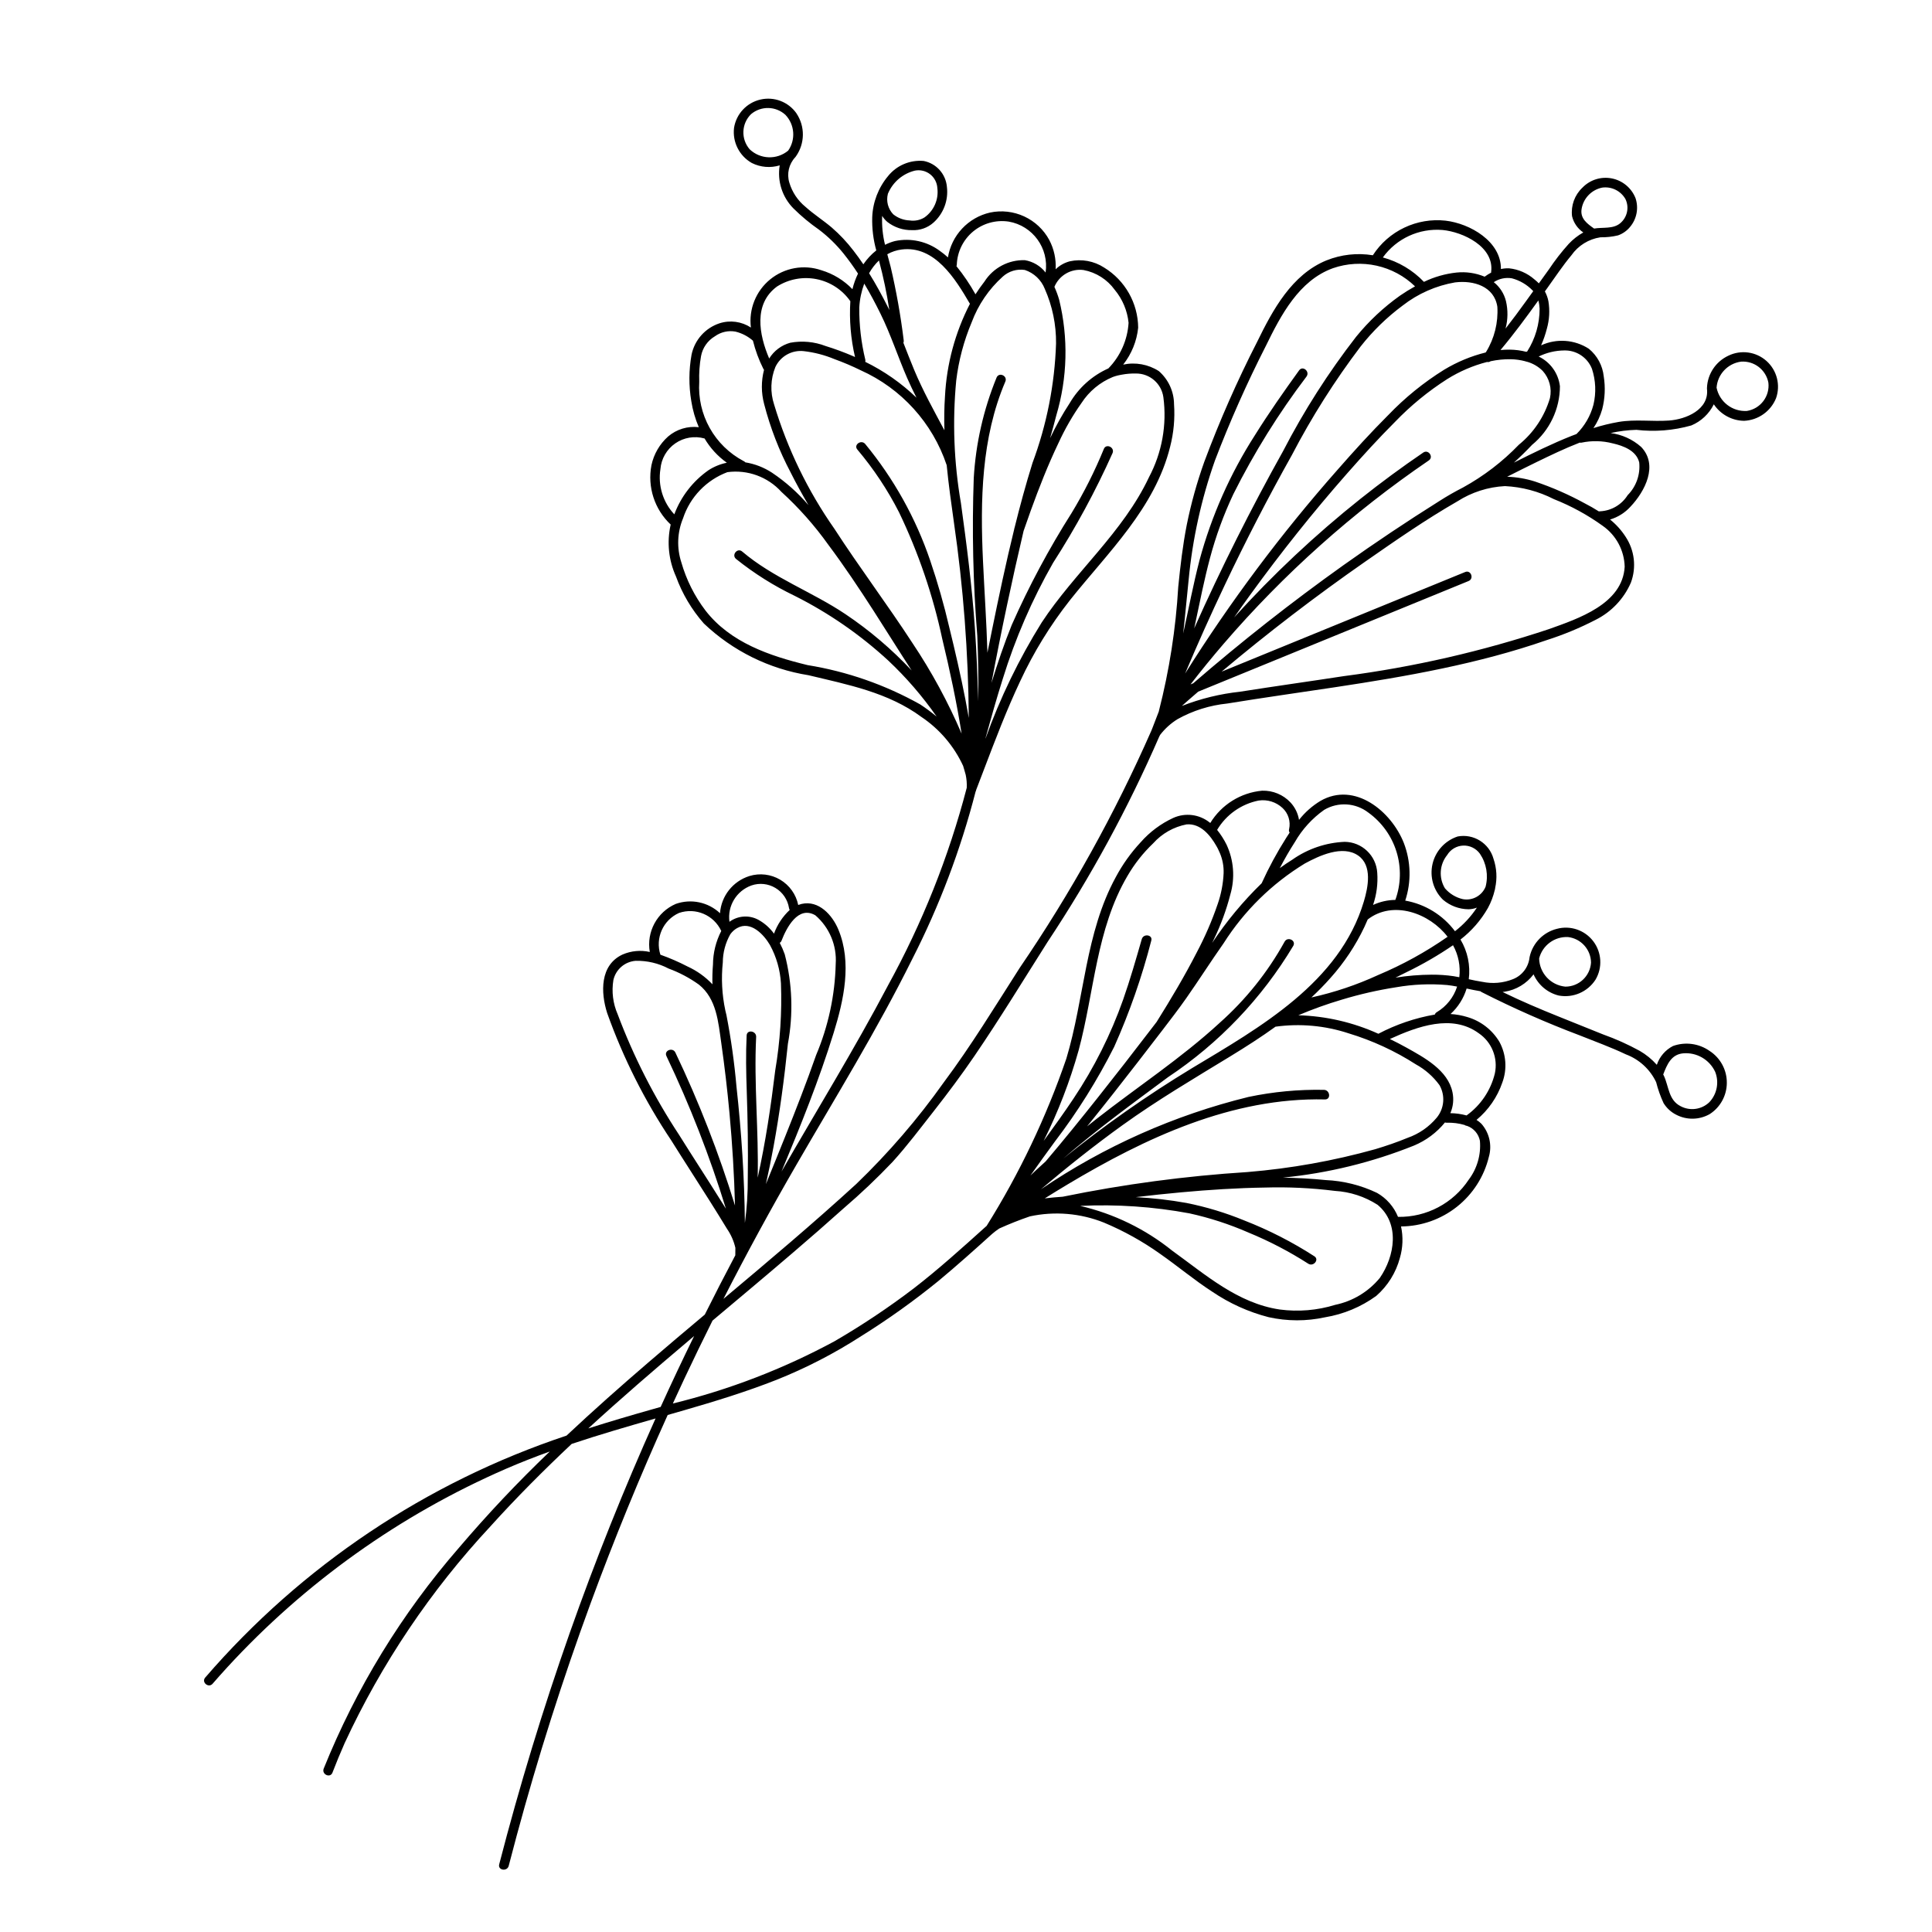 <?xml version="1.0" encoding="UTF-8"?>
<!-- Uploaded to: SVG Repo, www.svgrepo.com, Generator: SVG Repo Mixer Tools -->
<svg fill="#000000" width="800px" height="800px" version="1.1" viewBox="144 144 512 512" xmlns="http://www.w3.org/2000/svg">
 <path d="m355.05 174.02c2.34 3.465 2.289 8.012-0.125 11.422-0.051 0.086-0.109 0.164-0.18 0.234-1.684 1.797-2.281 4.356-1.566 6.711 0.746 2.523 2.238 4.762 4.277 6.422 2.195 1.98 4.703 3.566 6.957 5.481 2.121 1.836 4.047 3.887 5.754 6.117 0.918 1.18 1.797 2.394 2.633 3.641h-0.004c0.949-1.395 2.106-2.641 3.43-3.688-0.797-2.848-1.156-5.797-1.078-8.754 0.145-4.012 1.625-7.863 4.199-10.945 2.273-2.828 5.809-4.328 9.422-4.008 3.375 0.652 5.898 3.477 6.176 6.902 0.422 3.539-0.91 7.062-3.566 9.441-1.551 1.379-3.586 2.094-5.66 1.992-2.371 0.051-4.688-0.715-6.562-2.172-0.539-0.461-1.004-1-1.375-1.605-0.113 2.578 0.141 5.16 0.762 7.664 0.836-0.426 1.715-0.762 2.625-0.996 4.176-0.879 8.527 0.082 11.945 2.641 0.738 0.516 1.438 1.082 2.102 1.695 0.465-2.867 1.773-5.527 3.762-7.644 1.984-2.117 4.555-3.594 7.383-4.242 3.051-0.645 6.231-0.289 9.062 1.023 2.832 1.309 5.16 3.496 6.644 6.242 1.258 2.387 1.844 5.07 1.688 7.766 1.051-1.023 2.352-1.75 3.769-2.117 3.129-0.68 6.402-0.078 9.09 1.668 5.551 3.398 8.961 9.422 9.016 15.93-0.371 3.574-1.75 6.965-3.973 9.781 3.25-0.695 6.641-0.078 9.441 1.715 2.543 2.215 4.012 5.41 4.035 8.781 0.262 3.781-0.086 7.574-1.027 11.242-4.019 16.277-16.496 28.047-26.582 40.723v0.004c-5.203 6.609-9.621 13.805-13.164 21.438-3.594 7.621-6.59 15.504-9.586 23.371-0.691 1.816-1.387 3.633-2.082 5.445v0.004c-0.02 0.156-0.07 0.305-0.148 0.441-3.957 15.375-9.59 30.273-16.805 44.414-9.25 18.652-20.207 36.383-30.629 54.387-6.777 11.703-13.238 23.582-19.391 35.629 11.887-9.98 23.766-19.973 35.211-30.457 8.559-8.234 16.324-17.254 23.195-26.941 7.269-9.727 13.566-20.102 20.105-30.32 13.531-19.828 25.211-40.863 34.883-62.84 0.094-0.242 0.195-0.484 0.293-0.73 0.586-1.461 1.152-2.93 1.699-4.402v0.004c0.004-0.047 0.012-0.094 0.023-0.141 2.758-10.754 4.469-21.75 5.117-32.832 0.555-5.527 1.195-11.059 2.269-16.516v0.004c1.145-5.664 2.695-11.238 4.641-16.68 4.051-10.855 8.723-21.465 14.004-31.777 4.141-8.473 9.168-17.82 18.375-21.59v0.004c3.894-1.566 8.141-2.035 12.285-1.359 2.047-3.168 4.934-5.703 8.34-7.32 3.402-1.621 7.191-2.262 10.941-1.848 6.484 0.758 14.746 5.508 14.66 12.82 0.711-0.156 1.441-0.223 2.172-0.191 2.488 0.262 4.832 1.289 6.715 2.941 0.41 0.324 0.797 0.672 1.164 1.047l2.641-3.668h0.004c1.59-2.394 3.356-4.668 5.277-6.801 1.125-1.199 2.426-2.219 3.859-3.023-1.5-1.016-2.566-2.555-2.984-4.32-0.328-2.812 0.695-5.617 2.758-7.559 2.016-2.086 4.953-3.004 7.797-2.438 2.848 0.566 5.211 2.539 6.273 5.238 0.867 2.606 0.328 5.477-1.43 7.586-0.84 1.039-1.953 1.824-3.211 2.269-1.527 0.363-3.098 0.531-4.668 0.508-3.109 0.469-5.894 2.195-7.695 4.777-2.285 2.727-4.262 5.734-6.34 8.617l-0.68 0.945c0.441 0.816 0.758 1.691 0.934 2.602 0.402 2.426 0.262 4.906-0.406 7.269-0.387 1.516-0.898 2.996-1.531 4.426 4.094-1.887 8.871-1.543 12.656 0.906 2.227 1.824 3.644 4.453 3.945 7.316 0.465 2.898 0.328 5.863-0.406 8.707-0.504 1.781-1.289 3.469-2.324 5 2.191-0.695 4.426-1.242 6.691-1.637 4.441-0.746 8.848-0.055 13.309-0.363 4.488-0.309 10.711-2.871 10.09-8.398l-0.004 0.004c-0.008-0.094-0.008-0.184 0.004-0.277 0.145-3.668 2.328-6.949 5.652-8.508 3.336-1.633 7.328-1.09 10.105 1.379 2.773 2.465 3.781 6.367 2.551 9.871-1.406 3.488-4.727 5.836-8.484 6-3.227-0.051-6.223-1.688-8.012-4.375-1.246 2.523-3.359 4.512-5.953 5.602-4.731 1.34-9.684 1.738-14.57 1.164-2.301 0.062-4.586 0.348-6.832 0.855 3.012 0.379 5.836 1.664 8.102 3.68 4.621 4.844 1.004 11.785-2.844 15.836v0.004c-1.457 1.602-3.32 2.773-5.394 3.394 1.613 1.297 3.008 2.848 4.129 4.594 2.371 3.586 2.887 8.094 1.387 12.125-1.855 4.277-5.16 7.766-9.328 9.852-4.164 2.156-8.504 3.957-12.973 5.383-4.535 1.578-9.137 2.969-13.773 4.215-9.262 2.481-18.672 4.379-28.117 6-9.461 1.625-18.965 2.977-28.457 4.383-4.781 0.711-9.559 1.434-14.328 2.211h-0.004c-4.617 0.469-9.09 1.875-13.148 4.129-1.766 1.09-3.324 2.492-4.598 4.133l-0.141 0.25c-0.035 0.09-0.082 0.176-0.133 0.258-8.242 18.957-18.133 37.148-29.562 54.371-6.418 10.117-12.668 20.395-19.426 30.289-3.391 4.965-6.984 9.777-10.695 14.508-3.594 4.574-7.086 9.242-11 13.551-4.094 4.301-8.406 8.395-12.914 12.254-4.481 4.012-9.004 7.973-13.578 11.875-7.027 6.019-14.125 11.957-21.207 17.91-2.559 5.133-5.062 10.293-7.504 15.48-1.012 2.156-2.016 4.32-3.004 6.488l-0.004 0.004c14.914-3.644 29.301-9.184 42.812-16.48 7.32-4.25 14.371-8.953 21.105-14.086 6.574-5.086 12.742-10.664 18.918-16.223l0.004-0.004 0.008-0.004 0.305-0.273v0.004c8.715-13.93 15.805-28.812 21.133-44.352 4.793-15.914 4.988-33.246 13.102-48.09 1.785-3.344 3.996-6.441 6.578-9.215 2.414-2.75 5.375-4.957 8.695-6.484 3.188-1.414 6.894-0.934 9.617 1.246l0.145 0.121c2.969-4.867 8.07-8.043 13.75-8.562 2.844-0.082 5.582 1.055 7.523 3.133 1.184 1.281 1.965 2.883 2.246 4.602 1.574-2.008 3.5-3.711 5.684-5.031 9.086-5.215 18.785 2.766 22.094 11.164 1.879 4.891 2.012 10.285 0.371 15.262 5.266 0.93 9.977 3.832 13.184 8.113 2.266-1.75 4.227-3.863 5.805-6.254-0.707 0.273-1.457 0.422-2.215 0.438-2.488-0.027-4.883-0.926-6.777-2.535-2.516-2.461-3.562-6.055-2.766-9.48s3.328-6.188 6.672-7.281c4.219-0.789 8.34 1.785 9.488 5.918 0.855 2.496 1.004 5.18 0.434 7.754 0.004 0.152-0.027 0.309-0.082 0.449-0.391 1.688-1.004 3.316-1.832 4.836-1.848 3.238-4.32 6.078-7.269 8.359 1.887 3.16 2.66 6.859 2.195 10.512 1.176 0.258 2.352 0.512 3.539 0.691v-0.004c2.738 0.582 5.59 0.336 8.191-0.707 2.41-0.953 4.09-3.164 4.371-5.738 0.008-0.098 0.023-0.191 0.055-0.281 0.84-3.606 3.633-6.434 7.227-7.32 3.586-0.949 7.391 0.367 9.629 3.328 2.234 2.961 2.461 6.981 0.566 10.172-2.102 3.234-5.938 4.887-9.73 4.191-2.977-0.734-5.445-2.812-6.68-5.621-1.863 2.473-4.613 4.125-7.676 4.609-0.176 0.031-0.352 0.051-0.531 0.074 4.883 2.387 9.887 4.508 14.934 6.535l11.688 4.699h0.004c3.348 1.195 6.598 2.652 9.719 4.363 1.695 0.98 3.223 2.231 4.527 3.695 0.723-2.156 2.262-3.945 4.285-4.984 3.246-1.168 6.856-0.684 9.684 1.293 2.887 1.859 4.617 5.07 4.582 8.504-0.02 3.336-1.723 6.438-4.523 8.242-2.762 1.574-6.133 1.633-8.941 0.148-1.359-0.695-2.5-1.754-3.301-3.055-0.828-1.785-1.484-3.644-1.969-5.555-1.617-3.406-4.496-6.047-8.031-7.367-3.969-1.898-8.152-3.391-12.234-5.031-8.879-3.352-17.57-7.188-26.031-11.488-0.102-0.055-0.195-0.125-0.281-0.203-1.219-0.199-2.434-0.457-3.648-0.719v0.004c-0.789 2.59-2.262 4.922-4.262 6.75 1.531 0.094 3.043 0.367 4.508 0.82 3.519 1.047 6.519 3.367 8.418 6.508 1.828 3.324 2.121 7.281 0.797 10.84-1.324 3.863-3.691 7.285-6.836 9.891 0.469 0.297 0.902 0.641 1.297 1.027 2.113 2.391 2.859 5.695 1.977 8.762-1.266 5.231-4.246 9.887-8.465 13.23-4.215 3.34-9.43 5.18-14.812 5.219 0.594 2.762 0.492 5.629-0.305 8.34-1.039 3.906-3.223 7.41-6.269 10.07-4.019 2.918-8.668 4.856-13.57 5.664-4.926 1.078-10.027 1.066-14.949-0.031-5.324-1.371-10.371-3.652-14.922-6.742-4.785-3.09-9.145-6.769-13.812-10.027-4.641-3.305-9.633-6.082-14.887-8.285-6.234-2.5-13.078-3.078-19.645-1.66-2.746 0.938-5.449 2.008-8.113 3.211-0.672 0.441-1.312 0.93-1.918 1.457-4.672 4.219-9.359 8.422-14.199 12.441-6.519 5.305-13.363 10.195-20.496 14.641-7.09 4.578-14.609 8.457-22.449 11.582-7.984 3.144-16.199 5.668-24.441 8.047-1.457 0.422-2.914 0.84-4.371 1.254-7.41 16.379-14.219 33.016-20.43 49.902-7.438 20.25-13.973 40.797-19.605 61.648-0.715 2.641-1.41 5.289-2.098 7.938-0.406 1.578-2.934 1.188-2.519-0.402 5.352-20.699 11.582-41.141 18.691-61.328 6.789-19.25 14.371-38.195 22.746-56.836-7.453 2.137-14.891 4.293-22.23 6.746-7.434 6.996-14.645 14.223-21.496 21.809h0.004c-15.852 17-28.906 36.406-38.676 57.496-1.141 2.578-2.219 5.18-3.227 7.812-0.59 1.535-2.91 0.469-2.324-1.059 8.602-21.355 20.703-41.129 35.812-58.5 7.594-8.922 15.641-17.449 24.109-25.547-3.894 1.402-7.754 2.914-11.57 4.566-28.07 12.203-53.27 30.152-73.973 52.699-1.289 1.41-2.562 2.836-3.816 4.281-1.074 1.238-3.039-0.395-1.957-1.637v-0.004c25.559-29.605 58.641-51.758 95.75-64.117 7.047-6.617 14.289-13.031 21.617-19.332 4.981-4.281 9.988-8.527 15.027-12.742 2.629-5.266 5.324-10.504 8.082-15.707 0.012-0.668 0.016-1.332 0.02-2h-0.004c-0.418-1.801-1.172-3.508-2.223-5.031-1.477-2.43-2.977-4.848-4.496-7.254-3.391-5.398-6.883-10.738-10.258-16.145-7.039-10.516-12.75-21.863-17-33.781-1.73-5.414-1.953-12.711 4.098-15.508 2.269-0.977 4.793-1.211 7.203-0.668-0.922-5.324 1.922-10.586 6.879-12.734 4.062-1.441 8.59-0.488 11.73 2.465 0.324-4.574 3.418-8.484 7.793-9.855 2.738-0.84 5.699-0.484 8.164 0.977 2.461 1.461 4.191 3.891 4.769 6.691 0.285-0.109 0.574-0.199 0.871-0.27 4.578-1.062 8.172 2.953 9.766 6.781 3.648 8.754 1.438 18.68-1.242 27.359-3.863 12.492-8.781 24.695-13.828 36.785 9.41-16.387 19.34-32.477 28.156-49.199h-0.004c9.133-16.566 16.168-34.207 20.941-52.512 0.055-1.152-0.039-2.309-0.277-3.438-0.227-0.793-0.438-1.594-0.688-2.379-2.426-5.246-6.246-9.727-11.043-12.949-8.816-6.508-19.496-8.562-29.93-11.062-10.422-1.66-20.09-6.438-27.734-13.711-3.227-3.664-5.734-7.898-7.398-12.488-1.934-4.277-2.43-9.07-1.406-13.652l0.023-0.07c-4.289-4.027-6.211-9.969-5.102-15.742 0.625-2.934 2.168-5.594 4.406-7.594 2.246-1.926 5.199-2.824 8.141-2.473-0.949-2.211-1.617-4.527-1.988-6.902-0.688-4.082-0.664-8.25 0.07-12.324 0.809-3.891 3.629-7.055 7.402-8.305 2.801-0.902 5.863-0.488 8.324 1.125-0.609-4.856 1.324-9.684 5.121-12.773 3.797-3.086 8.918-4.004 13.547-2.418 3.133 0.941 5.969 2.668 8.238 5.023 0.344-1.426 0.84-2.809 1.48-4.129-1.195-1.844-2.481-3.625-3.856-5.34-1.898-2.356-4.074-4.473-6.484-6.301-2.414-1.68-4.684-3.562-6.773-5.633-2.973-3-4.324-7.246-3.637-11.41-2.449 0.742-5.09 0.52-7.379-0.621-3.324-1.871-5.188-5.562-4.723-9.344 0.59-3.676 3.348-6.633 6.977-7.473 3.625-0.844 7.402 0.594 9.551 3.633zm25.66 26.766c1.242 1 2.773 1.574 4.371 1.633 1.355 0.207 2.746-0.074 3.918-0.797 2.492-1.77 3.805-4.773 3.406-7.809-0.086-1.434-0.789-2.762-1.922-3.644-1.137-0.879-2.594-1.23-4.008-0.957-3.184 0.773-5.82 2.996-7.117 6.008l-0.062 0.137 0.004 0.004c-0.504 1.93 0.031 3.984 1.41 5.426zm192.64 2.394c1.891-1.559 2.477-4.207 1.414-6.418-1.242-2.191-3.703-3.398-6.195-3.039-2.832 0.586-5.004 2.871-5.441 5.731-0.371 2.481 1.52 3.848 3.328 5.117 2.309-0.398 5 0.172 6.894-1.391zm33.578 49.727c3.613-0.559 6.137-3.879 5.711-7.512-0.66-3.418-3.766-5.805-7.238-5.555-3.527 0.469-6.238 3.352-6.492 6.902 0.77 3.762 4.184 6.387 8.02 6.164zm-75.184 20.266c5.465-3.008 10.441-6.82 14.77-11.312 3.93-3.191 6.805-7.5 8.238-12.355 0.562-2.57-0.152-5.254-1.918-7.207-1.164-1.164-2.609-2.004-4.195-2.445-0.145-0.004-0.285-0.043-0.41-0.113-1.266-0.336-2.566-0.516-3.875-0.543-1.789-0.023-3.578 0.152-5.328 0.531-0.273 0.199-0.617 0.27-0.945 0.199-3.731 0.961-7.289 2.492-10.555 4.535-5.039 3.219-9.676 7.023-13.824 11.332-4.394 4.394-8.59 9.004-12.695 13.668-9.004 10.227-17.5 20.906-25.508 31.926-1.496 2.059-2.973 4.129-4.43 6.215h0.004c10.285-11.363 21.48-21.871 33.473-31.418 5.391-4.289 10.934-8.375 16.633-12.254 1.355-0.926 2.832 1.156 1.473 2.086-20.172 13.754-38.453 30.094-54.379 48.602-3.016 3.508-5.938 7.09-8.77 10.75l0.719-0.293c12.777-11.059 26.059-21.5 39.84-31.32 8.316-5.918 16.805-11.59 25.457-17.023 2.016-1.289 4.094-2.477 6.227-3.559zm9.07-47.867c-0.82-5.469-6.352-7.055-11.16-6.473v-0.004c-5.086 0.867-9.879 2.984-13.949 6.156-4.18 3.106-7.926 6.754-11.141 10.852-6.863 9.059-12.953 18.676-18.203 28.758-6.309 11.262-12.23 22.727-17.762 34.398-3.688 7.762-7.203 15.605-10.547 23.527v-0.004c11.992-19.082 25.512-37.156 40.434-54.051 4.328-4.938 8.75-9.812 13.398-14.453v0.004c4.418-4.617 9.402-8.66 14.832-12.039 3.414-2.059 7.117-3.602 10.988-4.566l0.117-0.137c2.207-3.586 3.25-7.769 2.992-11.973zm-61.336 10.34c-5.039 9.887-9.547 20.035-13.508 30.398-3.606 10.215-5.945 20.828-6.969 31.609-0.5 4.738-0.91 9.496-1.445 14.238 1.438-6.492 2.668-13.039 4.336-19.469 3.172-11.719 8.121-22.879 14.676-33.094 3.676-5.883 7.656-11.562 11.715-17.188 0.961-1.332 2.918 0.309 1.957 1.637l0.004 0.004c-7.414 9.773-13.91 20.211-19.398 31.18-2.566 5.449-4.637 11.113-6.188 16.934-1.512 5.672-2.652 11.43-3.871 17.168-0.105 0.488-0.211 0.977-0.316 1.465 7.156-16.004 15.012-31.668 23.566-46.992 5.508-10.656 11.977-20.789 19.328-30.266 3.375-4.156 7.297-7.832 11.66-10.93 1.262-0.871 2.594-1.695 3.973-2.453-2.824-2.734-6.352-4.629-10.191-5.481-3.836-0.848-7.836-0.621-11.551 0.664-9.016 3.242-13.832 12.5-17.777 20.574zm46.805-30.699v0.004c-6.184-0.516-12.184 2.246-15.816 7.277 4.152 1.121 7.918 3.359 10.891 6.469 2.715-1.312 5.637-2.144 8.633-2.469 2.539-0.262 5.102 0.117 7.457 1.098 0.547-0.402 1.121-0.762 1.719-1.078-0.004-0.066 0-0.133 0.004-0.195 0.875-6.668-7.469-10.59-12.887-11.102zm23.863 16.016v0.004c-1.504-1.551-3.402-2.664-5.488-3.211-1.668-0.281-3.379 0.086-4.789 1.02 1.598 1.27 2.731 3.031 3.223 5.012 0.562 2.402 0.527 4.906-0.109 7.289 1.848-2.359 3.629-4.769 5.383-7.203l1.957-2.715c-0.059-0.062-0.113-0.133-0.176-0.191zm1.867 4.84v0.004c-0.031-0.734-0.141-1.465-0.336-2.176-3.223 4.473-6.481 8.914-10.027 13.125v0.004c0.812-0.074 1.629-0.109 2.445-0.102 1.488 0.016 2.965 0.211 4.406 0.582l0.23-0.117c2.148-3.383 3.289-7.309 3.281-11.316zm14.266 25.449v0.004c0.754-3.148 0.613-6.445-0.398-9.523-1.184-3-4.117-4.945-7.348-4.859-2.348 0.023-4.66 0.574-6.769 1.609 3.102 1.488 5.223 4.457 5.633 7.871-0.012 6.023-2.723 11.727-7.387 15.539-1.551 1.641-3.152 3.207-4.805 4.707 5.027-2.531 10.078-5.019 15.316-7.098 0.418-0.164 0.844-0.316 1.262-0.477 2.168-2.141 3.723-4.824 4.496-7.769zm1.848 28.238v0.004c2.949-0.168 5.637-1.754 7.207-4.258 2.277-2.293 3.406-5.484 3.074-8.699-0.781-3.148-4.207-4.391-7.027-5.043v0.004c-2.707-0.707-5.543-0.77-8.277-0.188-0.148 0.031-0.305 0.027-0.449-0.016-3.961 1.535-7.809 3.398-11.477 5.176-2.602 1.262-5.184 2.566-7.766 3.871 2.496 0.082 4.973 0.508 7.356 1.262 4.574 1.539 9.004 3.484 13.238 5.805 1.258 0.648 2.508 1.355 3.715 2.125 0.133-0.035 0.27-0.047 0.406-0.039zm-95.422 47.809c9.188-1.449 18.402-2.731 27.598-4.144v0.004c18.41-2.406 36.551-6.57 54.172-12.434 7.731-2.769 19.531-6.644 20.082-16.539v0.004c-0.109-4.324-2.262-8.34-5.801-10.824-4.016-2.894-8.371-5.277-12.973-7.094-4.027-2.055-8.441-3.231-12.957-3.449-4.477 0.23-8.812 1.621-12.59 4.035-8.41 4.828-16.465 10.43-24.422 15.969-13.125 9.141-25.816 18.867-38.078 29.172l47.09-19.266c5.82-2.383 11.645-4.762 17.465-7.144 1.523-0.625 2.414 1.77 0.895 2.391l-61.355 25.105-10.293 4.211c-0.91 0.789-1.828 1.57-2.734 2.367-0.535 0.473-1.066 0.953-1.602 1.426 4.977-1.949 10.191-3.223 15.504-3.785zm63.484 42.941v0.004c-1.023-1.418-2.688-2.227-4.434-2.156-1.746 0.07-3.34 1.012-4.242 2.508-2.031 2.519-2.269 6.039-0.594 8.809 1.23 1.445 2.898 2.457 4.75 2.879 2.539 0.469 5.055-0.906 6.027-3.297 0.777-2.992 0.23-6.18-1.508-8.742zm22.664 35.223-0.004 0.008c3.59-0.004 6.559-2.793 6.789-6.375-0.043-3.473-2.664-6.375-6.113-6.769-3.57-0.164-6.766 2.207-7.637 5.676 0.09 3.894 3.082 7.106 6.961 7.469zm30.508 31.676-0.004 0.004c2.5 1.344 5.582 0.922 7.633-1.043 2.043-2.16 2.644-5.309 1.543-8.07-1.527-3.246-4.918-5.199-8.492-4.883-3.172 0.301-4.258 2.988-5.273 5.602 0.066 0.133 0.141 0.258 0.203 0.395 1.309 2.879 1.219 6.387 4.387 8zm-87.969-19.297c-6.238-2.055-12.863-2.656-19.367-1.762-3.82 2.758-7.797 5.305-11.812 7.758-9.727 5.941-19.496 11.691-28.754 18.355-7.43 5.352-14.602 11.051-21.59 16.969v0.004c16.734-11.363 35.363-19.648 55.008-24.469 6.57-1.379 13.277-2.008 19.992-1.875 1.625 0.039 1.898 2.578 0.258 2.539-24.668-0.574-47.602 10.203-68.312 22.582-1.992 1.191-3.969 2.41-5.941 3.641 1.59-0.191 3.184-0.34 4.789-0.445l0.004-0.004c16.137-3.305 32.488-5.488 48.93-6.531 11.457-0.941 22.801-2.969 33.875-6.059 2.883-0.871 5.75-1.84 8.535-2.996 3.019-1.051 5.699-2.906 7.75-5.363 2.004-2.445 2.289-5.871 0.723-8.613-1.66-2.277-3.801-4.16-6.273-5.512-5.527-3.551-11.523-6.316-17.812-8.219zm-33.137-23.848c-3.379 4.797-6.527 9.754-9.898 14.555-2.047 2.918-4.223 5.738-6.387 8.566-4.227 5.519-8.484 11.016-12.777 16.48-2.348 2.981-4.715 5.949-7.098 8.906 0.812-0.648 1.621-1.297 2.438-1.938 10.859-8.504 22.5-16.117 32.668-25.477h-0.004c6.918-6.144 12.746-13.418 17.227-21.516 0.766-1.445 3.094-0.395 2.324 1.059-8.344 13.941-19.695 25.848-33.227 34.844-9.387 6.969-18.848 13.863-27.695 21.512v0.004c10.816-8.742 22.211-16.738 34.105-23.941 17.961-10.785 39.113-22.672 45.516-44.188 1.109-3.731 2.297-9.512-1.543-12.148-4.133-2.84-10.312 0.055-14.141 2.141h0.004c-8.695 5.309-16.055 12.539-21.512 21.141zm-9.793-31.523c-3.422 0.66-6.535 2.422-8.859 5.019-2.68 2.555-4.981 5.477-6.836 8.68-8.254 14.066-8.766 30.742-12.914 46.156-2.324 8.285-5.43 16.328-9.277 24.027 2.711-3.723 5.414-7.453 7.961-11.289v-0.004c5.43-8.125 9.828-16.895 13.09-26.105 1.859-5.293 3.406-10.684 4.953-16.074 0.449-1.562 2.973-1.172 2.519 0.402-2.481 9.637-5.769 19.047-9.828 28.133-4.441 8.816-9.691 17.207-15.68 25.059-2.199 3.004-4.383 6.016-6.523 9.059 0.5-0.484 1.004-0.965 1.512-1.441 0.828-0.781 1.68-1.539 2.523-2.301 4.75-5.594 9.367-11.301 13.926-17.047 4.621-5.824 9.188-11.691 13.703-17.602 0.594-0.773 1.188-1.543 1.781-2.316 3.762-6.012 7.402-12.109 10.637-18.422 2.188-4.121 4.043-8.41 5.551-12.824 0.918-2.637 1.445-5.391 1.57-8.18 0.059-1.809-0.273-3.609-0.969-5.277-0.156-0.379-0.328-0.75-0.508-1.117l-0.125-0.25-0.02-0.035c-0.094-0.176-0.191-0.348-0.289-0.52-1.648-2.898-4.215-6.027-7.898-5.731zm27.16 1.277c0.461-2.055-0.203-4.199-1.746-5.629-1.699-1.586-4.027-2.309-6.328-1.965-4.602 0.918-8.598 3.742-11 7.777 0.965 1.203 1.801 2.508 2.492 3.891 1.934 4.144 2.293 8.852 1.008 13.242-1.051 4.074-2.504 8.035-4.336 11.824-0.16 0.348-0.34 0.691-0.504 1.039l-0.004-0.004c3.801-5.734 8.207-11.051 13.145-15.848 1.891-4.164 4.07-8.191 6.523-12.055 0.289-0.457 0.586-0.914 0.891-1.371-0.18-0.266-0.23-0.598-0.141-0.902zm21.012-4.394v-0.004c-3.387-2.621-8.031-2.91-11.715-0.727-3.184 2.254-5.836 5.172-7.781 8.555-1.434 2.223-2.75 4.531-3.981 6.887 1.078-0.793 2.191-1.547 3.34-2.254h-0.004c4.078-2.871 8.895-4.508 13.871-4.715 4.578 0.051 8.34 3.629 8.621 8.199 0.203 2.887-0.172 5.789-1.109 8.527 1.852-0.859 3.863-1.316 5.906-1.336 1.488-4.109 1.594-8.59 0.305-12.766-1.293-4.176-3.91-7.816-7.453-10.371zm-0.18 28.324c-0.289 0.68-0.582 1.348-0.883 1.996v-0.004c-2.328 4.902-5.348 9.441-8.969 13.484-1.605 1.82-3.301 3.539-5.066 5.184 6.09-1.34 12.02-3.332 17.684-5.945 6.477-2.719 12.645-6.117 18.406-10.137-4.758-6.238-14.449-9.797-21.172-4.582zm22.609 6.824v-0.004c-3.898 2.664-7.988 5.035-12.234 7.094-0.992 0.508-1.996 1.004-3.004 1.492 3.176-0.504 6.387-0.766 9.602-0.785 1.945-0.012 3.887 0.121 5.809 0.402 0.5 0.078 1 0.176 1.496 0.273 0.348-2.934-0.234-5.898-1.668-8.477zm-4.289 17.73v-0.004c2.559-1.527 4.469-3.934 5.375-6.773-0.898-0.172-1.797-0.32-2.695-0.418v0.004c-4.473-0.379-8.98-0.184-13.402 0.582-4.91 0.762-9.758 1.867-14.508 3.312-3.902 1.152-7.731 2.531-11.473 4.121 7.324 0.207 14.535 1.875 21.211 4.902 4.691-2.465 9.738-4.184 14.961-5.09 0.086-0.273 0.277-0.504 0.531-0.641zm15.375 16.266v-0.008c0.887-4.106-0.816-8.34-4.301-10.691-7.066-5.141-16.207-1.789-23.52 1.551 1.496 0.723 2.961 1.48 4.375 2.269 4.742 2.644 11.02 6.008 12.211 11.812l0.004-0.004c0.395 1.871 0.199 3.82-0.559 5.574 1.449 0.02 2.891 0.223 4.293 0.605 3.746-2.688 6.406-6.633 7.496-11.117zm-6.902 28.102c2.215-2.949 3.262-6.613 2.945-10.289-0.359-1.82-1.652-3.32-3.402-3.938-0.246-0.012-0.477-0.098-0.672-0.246-1.531-0.445-3.121-0.645-4.715-0.59-0.16 0.004-0.32-0.023-0.469-0.078-2.195 2.699-5.027 4.805-8.238 6.141-11.109 4.453-22.793 7.309-34.703 8.484 3.785 0.066 7.562 0.266 11.316 0.648 4.727 0.203 9.367 1.363 13.637 3.41 2.508 1.434 4.461 3.668 5.543 6.344 7.531 0.133 14.609-3.598 18.758-9.887zm-78.59 18.848c8.812 6.348 17.324 13.926 28.473 15.582h-0.004c4.945 0.66 9.977 0.238 14.742-1.238 4.629-0.961 8.789-3.473 11.797-7.121 3.977-5.762 5.406-14.406-0.609-19.398v0.004c-3.391-2.176-7.281-3.441-11.301-3.676-6.141-0.773-12.332-1.07-18.52-0.887-7.41 0.113-14.816 0.59-22.195 1.266-4.027 0.367-8.055 0.793-12.078 1.277v-0.004c4.519 0.234 9.02 0.75 13.473 1.547 5.246 1.051 10.379 2.606 15.324 4.641 6.492 2.531 12.715 5.711 18.57 9.492 1.371 0.895-0.273 2.848-1.637 1.957-5.035-3.231-10.352-6-15.887-8.27-5.019-2.191-10.238-3.891-15.59-5.066-9.543-1.777-19.266-2.441-28.965-1.98 8.926 2.07 17.27 6.129 24.406 11.875zm-128.29 23.957c-8.949 7.562-17.836 15.215-26.465 23.141 5.644-1.801 11.344-3.473 17.066-5.094 0.703-0.199 1.41-0.398 2.113-0.598 2.863-6.305 5.82-12.566 8.867-18.785-0.527 0.449-1.055 0.895-1.586 1.336zm21.703-104.93c-1.652-2.828-5.148-6.57-8.734-4.516h-0.008c-0.688 0.398-1.285 0.938-1.75 1.578l-0.039 0.051c-1.293 2.281-1.977 4.856-1.988 7.477-0.445 4.231-0.223 8.508 0.66 12.668v0.004c0.109 0.43 0.215 0.859 0.309 1.293 1.215 6.277 2.102 12.613 2.66 18.984 1.316 11.98 2.106 24.039 2.223 36.098 0.535-3.973 0.793-7.973 0.766-11.98 0.113-7.648-0.016-15.301-0.273-22.945-0.168-4.93-0.273-9.859-0.027-14.785 0.082-1.641 2.602-1.219 2.519 0.402-0.621 12.391 0.691 24.867 0.406 37.285 2.086-9.395 3.508-18.961 4.656-28.461 1.293-7.609 1.797-15.332 1.508-23.047-0.211-3.539-1.195-6.988-2.891-10.105zm-41.512 9.242h-0.004c-0.508 3.07-0.113 6.223 1.133 9.074 4.223 11.23 9.684 21.957 16.285 31.973 3.613 5.785 7.352 11.492 10.965 17.273 0.473 0.754 0.949 1.512 1.43 2.266l0.004 0.004c-4.262-13.852-9.531-27.375-15.77-40.457-0.688-1.492 1.707-2.379 2.391-0.895 6.246 13.102 11.523 26.648 15.789 40.523-0.207-8.16-0.711-16.312-1.457-24.438-0.57-6.215-1.297-12.414-2.176-18.598-0.797-5.555-1.227-11.762-5.945-15.52h-0.004c-2.465-1.766-5.156-3.191-8.004-4.238-2.691-1.414-5.695-2.121-8.734-2.055-2.875 0.215-5.269 2.277-5.906 5.086zm17.402-17.785-0.004 0.004c-4.231 1.887-6.359 6.66-4.945 11.07 2.469 0.875 4.871 1.918 7.195 3.125 2.484 1.133 4.723 2.734 6.598 4.719-0.051-1.742-0.004-3.488 0.141-5.223 0.02-3.102 0.773-6.152 2.195-8.91-1.953-4.219-6.781-6.285-11.184-4.781zm29.129-1.328c-0.359-2.207-1.676-4.141-3.594-5.289-1.918-1.148-4.246-1.391-6.359-0.66-3.977 1.43-6.406 5.445-5.824 9.629 2.25-1.652 5.25-1.855 7.695-0.512 1.625 0.902 3.027 2.148 4.109 3.656 0.875-2.394 2.301-4.547 4.168-6.285-0.105-0.164-0.172-0.348-0.195-0.539zm-0.988 60.531c2.848-7.106 5.625-14.246 8.16-21.473h-0.004c3.246-7.668 5.016-15.879 5.215-24.203 0.332-4.906-1.668-9.68-5.391-12.891-4.551-2.664-7.637 3.285-8.953 6.688-0.09 0.254-0.262 0.469-0.488 0.605 0.512 0.98 0.957 2 1.324 3.043 2.016 7.746 2.301 15.844 0.836 23.711-0.941 9.133-2.152 18.246-3.809 27.281-0.609 3.312-1.285 6.617-2.027 9.91 1.73-4.219 3.445-8.441 5.137-12.668zm22.219-228.73c1.816 2.914 3.457 5.945 4.992 8.992 0.129 0.258 0.25 0.516 0.375 0.773l-0.004 0.004c-0.664-4.402-1.574-8.762-2.727-13.059l-0.023-0.09c-1.035 0.992-1.914 2.133-2.613 3.383zm8.621-6.289v0.004c-1.336 0.168-2.625 0.594-3.797 1.258 0.289 1.109 0.59 2.215 0.883 3.32v-0.004c1.504 6.43 2.66 12.934 3.465 19.484 0.039 0.227 0.008 0.461-0.082 0.672 0.938 2.387 1.855 4.781 2.848 7.16 2.297 5.519 5.211 10.746 8.02 16.016-0.086-2.992-0.055-5.988 0.152-8.984 0.434-8.559 2.691-16.926 6.617-24.543-0.023-0.031-0.051-0.059-0.07-0.098-3.773-6.453-9.242-15.398-18.035-14.281zm-10.855 32.004 0.004 0.004c-2.262-1.109-4.578-2.094-6.945-2.953-2.602-1.082-5.344-1.797-8.145-2.117-3.148-0.348-6.168 1.344-7.519 4.211-1.281 3.16-1.402 6.672-0.34 9.914 3.539 11.77 8.934 22.895 15.988 32.961 6.652 10.266 14.023 20.043 20.695 30.297 5.07 7.578 9.426 15.613 13.016 23.996-1.336-8.398-3.106-16.727-5.102-25h-0.004c-2.473-11.641-6.328-22.945-11.48-33.672-3.035-5.949-6.742-11.527-11.051-16.633-1.062-1.254 1.031-2.719 2.086-1.473v0.004c7.559 9.168 13.391 19.629 17.219 30.879 1.98 5.816 3.672 11.734 5.062 17.723 1.559 6.348 3.027 12.719 4.277 19.137 0.312 1.617 0.609 3.234 0.891 4.859v-0.004c-0.129-17.34-1.445-34.648-3.941-51.809-0.715-5.035-1.418-10.094-1.914-15.164-3.746-11.203-12.016-20.324-22.793-25.156zm40.672 42.199c0.008-0.121 0.031-0.242 0.07-0.359l0.055-0.156c1.418-5.734 2.969-11.438 4.727-17.082l-0.004 0.004c3.789-10.16 5.902-20.867 6.258-31.699 0.051-4.992-0.969-9.934-2.992-14.492-0.934-2.363-2.867-4.191-5.277-4.992-2.109-0.324-4.254 0.32-5.84 1.75-3.688 3.309-6.516 7.465-8.246 12.105-2.082 4.941-3.465 10.152-4.102 15.473-1.027 10.828-0.609 21.742 1.25 32.457 1.52 11.051 2.941 22.055 3.707 33.188 0.441 6.434 0.719 12.875 0.832 19.324 0.164-5.812 0.035-11.633-0.207-17.438h-0.004c-1.113-13.879-1.422-27.809-0.93-41.723 0.535-9.148 2.578-18.148 6.051-26.629 0.645-1.512 2.969-0.453 2.324 1.059-6.394 14.953-6.672 31.594-5.926 47.586 0.379 8.094 0.93 16.184 1.176 24.281 0.383-1.938 0.773-3.875 1.172-5.812 1.832-8.977 3.715-17.949 5.906-26.844zm-1.465-81.598c-3.367-0.5-6.789 0.457-9.41 2.629-2.621 2.176-4.191 5.363-4.32 8.762-0.008 0.145-0.039 0.289-0.098 0.422 1.891 2.336 3.578 4.832 5.047 7.457 0.734-1.156 1.527-2.277 2.371-3.356 2.316-3.652 6.387-5.812 10.707-5.688 2.18 0.363 4.144 1.531 5.504 3.273 0.941-6.418-3.41-12.41-9.801-13.5zm31.793 26.828c-0.328-3.211-1.602-6.254-3.664-8.734-1.98-2.746-4.941-4.629-8.27-5.254-3.285-0.438-6.453 1.391-7.723 4.457 0.496 1.098 0.918 2.231 1.254 3.391 2.481 10.125 2.215 20.73-0.766 30.723-0.508 2.016-1.062 4.012-1.637 6.008h-0.004c1.523-3.227 3.266-6.348 5.223-9.332 2.367-4.051 5.949-7.262 10.234-9.176 3.176-3.254 5.074-7.543 5.352-12.082zm5.387 40.953c3.465-6.508 4.805-13.934 3.832-21.242-0.5-3.625-3.617-6.312-7.277-6.277-1.258-0.027-2.516 0.074-3.754 0.309-0.18 0.031-0.359 0.066-0.539 0.102-0.07 0.016-0.352 0.078-0.453 0.098l0.004-0.004c-0.461 0.113-0.91 0.25-1.355 0.41l-0.031 0.012c-3.406 1.402-6.301 3.812-8.301 6.902-2.356 3.332-4.391 6.875-6.09 10.586-2.793 5.824-5.152 11.855-7.352 17.926-0.648 1.789-1.281 3.586-1.898 5.387-1.531 6.508-2.988 13.035-4.371 19.578-1.465 6.887-2.844 13.793-4.144 20.715 1.609-5.215 3.359-10.383 5.402-15.445h0.004c4.535-10.246 9.828-20.141 15.832-29.602 3.289-5.422 6.144-11.098 8.543-16.969 0.598-1.531 2.918-0.469 2.324 1.059-4.512 10.09-9.785 19.82-15.77 29.109-5.555 9.73-10.027 20.043-13.336 30.75-1.648 5.199-3.125 10.453-4.574 15.715l-0.004 0.027 0.016 0.039c3.859-10.742 8.848-21.043 14.883-30.73 8.77-13.332 21.527-23.852 28.41-38.453zm-117.51 35.297c6.562 8.477 16.965 12.008 27.012 14.449l-0.004 0.004c10.504 1.695 20.625 5.227 29.902 10.43 1.504 0.996 2.953 2.07 4.344 3.219-3.754-5.387-8.055-10.371-12.84-14.867-7.418-6.832-15.754-12.598-24.766-17.125-5.547-2.66-10.77-5.949-15.566-9.797-1.25-1.062 0.383-3.027 1.637-1.957 8.168 6.961 18.484 10.645 27.348 16.586 6.402 4.297 12.297 9.309 17.566 14.938-3.418-5.246-6.711-10.57-10.102-15.832-3.828-5.938-7.746-11.824-11.98-17.48-3.637-5.098-7.805-9.797-12.43-14.016-3.625-3.992-8.98-5.945-14.324-5.223-5.566 2.094-9.891 6.598-11.75 12.246-1.535 3.707-1.691 7.836-0.449 11.645 1.32 4.621 3.492 8.957 6.402 12.781zm-11.945-37.48v0.004c-0.684 4.348 0.672 8.77 3.68 11.984 1.766-4.719 4.922-8.793 9.047-11.688 1.484-0.965 3.137-1.641 4.875-1.992-2.398-1.699-4.41-3.891-5.902-6.426-2.652-0.746-5.5-0.27-7.766 1.301-2.266 1.57-3.707 4.07-3.934 6.82zm19.902-36.441v0.004c-1.906-0.352-3.871 0.094-5.441 1.223-1.941 1.141-3.289 3.066-3.699 5.277-0.398 2.246-0.559 4.531-0.473 6.812-0.273 4.258 0.691 8.5 2.773 12.223 2.082 3.723 5.195 6.766 8.965 8.762 0.184 0.074 0.348 0.195 0.477 0.348 2.527 0.41 4.938 1.348 7.074 2.746 3.598 2.414 6.848 5.305 9.66 8.594-1.652-2.816-3.231-5.68-4.699-8.602h0.004c-3.055-5.766-5.422-11.871-7.055-18.191-0.793-2.965-0.805-6.09-0.031-9.059-0.074-0.09-0.137-0.184-0.188-0.289-1.188-2.371-2.109-4.867-2.75-7.441-1.324-1.16-2.906-1.984-4.617-2.402zm30.387-8.117v0.004c-2.121-3.004-5.316-5.078-8.922-5.793-3.609-0.715-7.352-0.016-10.461 1.949-6.301 4.617-4.781 12.777-2.082 19.086 1.27-2.051 3.266-3.543 5.594-4.18 3.144-0.578 6.387-0.277 9.367 0.875 2.473 0.762 4.902 1.66 7.277 2.684 0.172 0.074 0.34 0.156 0.508 0.23-1.129-4.848-1.547-9.84-1.238-14.809zm2.41 1.75c-0.035 4.652 0.504 9.289 1.598 13.812 0.039 0.188 0.035 0.383-0.016 0.566 4.992 2.441 9.574 5.644 13.574 9.5-0.863-1.719-1.699-3.449-2.469-5.215-2.461-5.656-4.336-11.5-7.07-17.051-1.324-2.688-2.746-5.363-4.301-7.961v-0.004c-0.754 2.039-1.199 4.18-1.316 6.352zm-29.047-41.949c2.816 2.691 7.203 2.844 10.203 0.355 2.043-2.93 1.738-6.898-0.727-9.484-2.562-2.348-6.469-2.422-9.121-0.176-2.551 2.523-2.707 6.594-0.355 9.305z"/>
</svg>